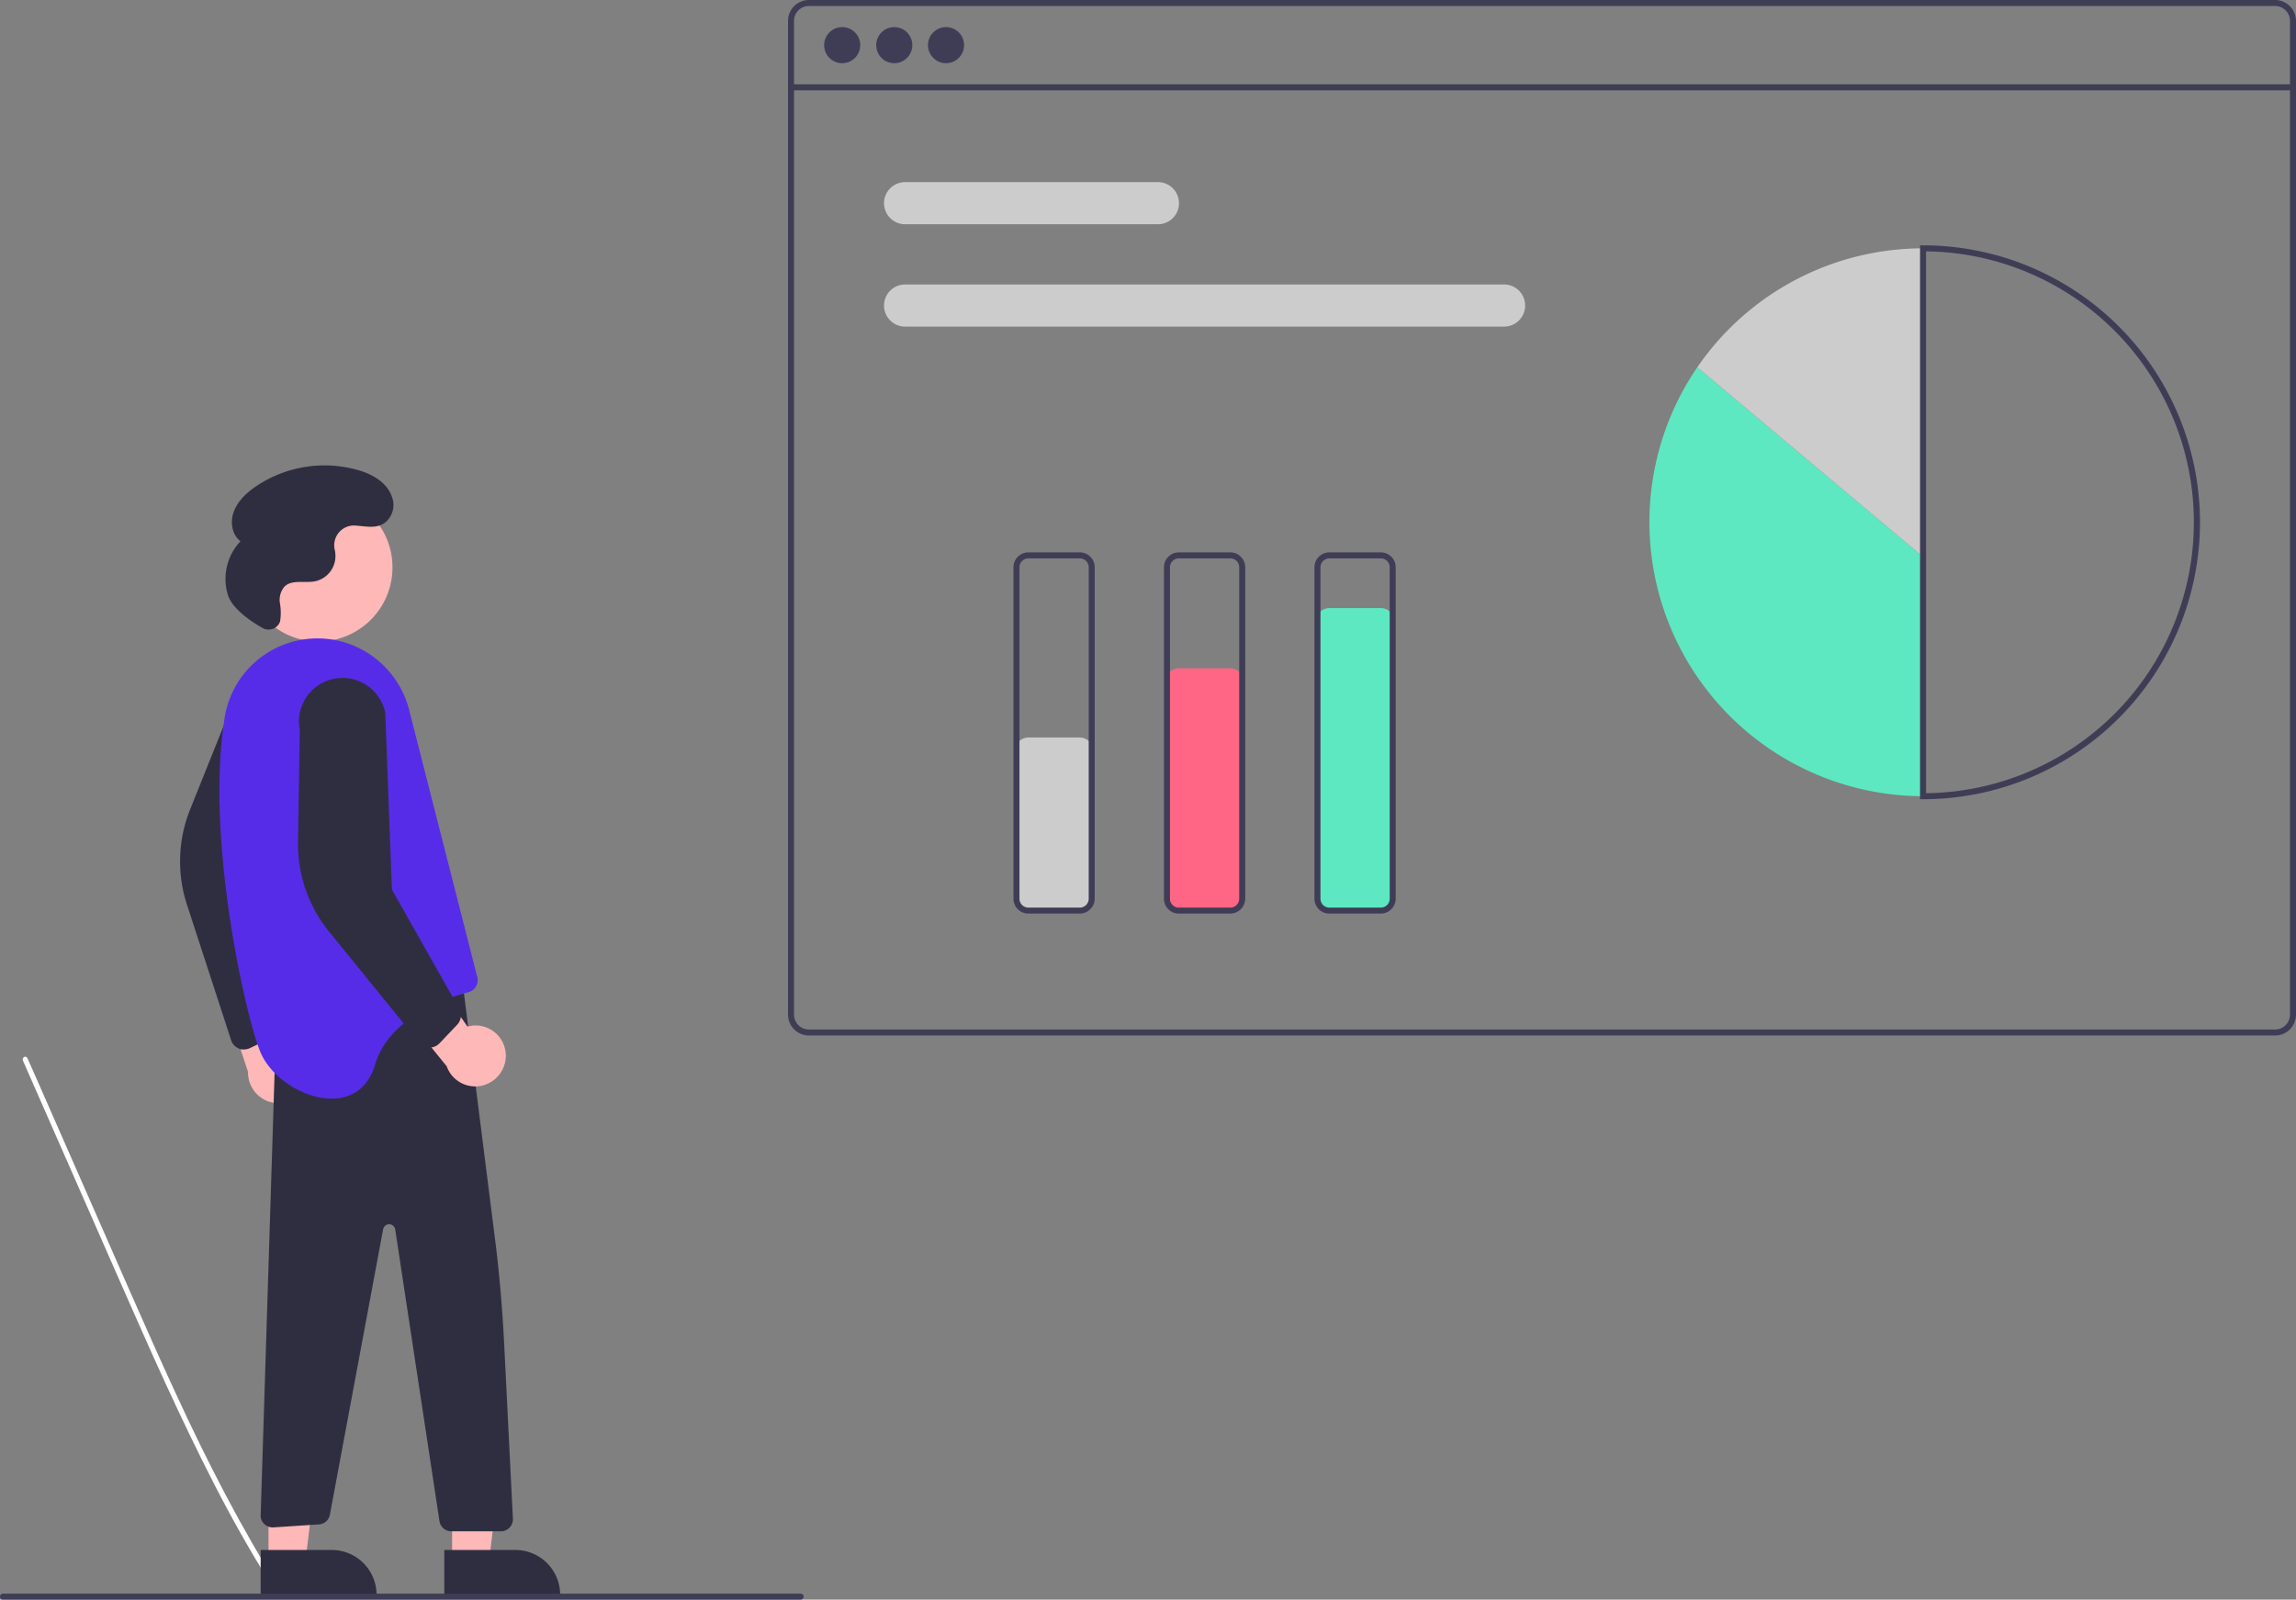 <?xml version="1.0" encoding="utf-8"?>
<svg xmlns="http://www.w3.org/2000/svg" width="762.801" height="531.4" viewBox="0 0 762.801 531.4">
  <rect x="0" y="0" width="762.801" height="531.4" fill="#808080" stroke="none"/>
  <g id="dashboard" transform="translate(-10.1)">
    <path id="Tracé_12842" data-name="Tracé 12842" d="M17.7,352.3l16,36.4,16,36.4c5.1,11.5,10.1,23,15.4,34.5,5.2,11.3,10.6,22.6,16.3,33.7s11.8,21.9,18.4,32.5c.8,1.3,1.7,2.6,2.5,3.9.6.9,2,.1,1.4-.8C97,518.3,90.8,507.5,85,496.5s-11.3-22.3-16.5-33.6c-5.3-11.4-10.3-22.8-15.4-34.3-5.3-12.1-10.6-24.2-15.9-36.2L21.2,356l-2-4.5c-.5-1-1.9-.2-1.5.8Z" fill="#fff"/>
    <path id="Tracé_12843" data-name="Tracé 12843" d="M765.9,0h-487a6.957,6.957,0,0,0-7,7V337a6.957,6.957,0,0,0,7,7h487a6.957,6.957,0,0,0,7-7V7A6.957,6.957,0,0,0,765.9,0Zm5,337a4.951,4.951,0,0,1-5,5h-487a4.951,4.951,0,0,1-5-5V7a4.951,4.951,0,0,1,5-5h487a4.951,4.951,0,0,1,5,5Z" fill="#3f3d56"/>
    <rect id="Rectangle_2885" data-name="Rectangle 2885" width="499" height="2" transform="translate(272.9 28)" fill="#3f3d56"/>
    <circle id="Ellipse_1731" data-name="Ellipse 1731" cx="6" cy="6" r="6" transform="translate(283.9 9)" fill="#3f3d56"/>
    <circle id="Ellipse_1732" data-name="Ellipse 1732" cx="6" cy="6" r="6" transform="translate(301.2 9)" fill="#3f3d56"/>
    <circle id="Ellipse_1733" data-name="Ellipse 1733" cx="6" cy="6" r="6" transform="translate(318.4 9)" fill="#3f3d56"/>
    <path id="Tracé_12844" data-name="Tracé 12844" d="M394.8,74.5h-84a7,7,0,0,1,0-14h84a7,7,0,0,1,0,14Z" fill="#ccc"/>
    <path id="Tracé_12845" data-name="Tracé 12845" d="M509.8,108.5h-199a7,7,0,0,1,0-14h199a7,7,0,0,1,0,14Z" fill="#ccc"/>
    <path id="Tracé_12846" data-name="Tracé 12846" d="M574,122a91.07,91.07,0,0,0,75.1,142.5V185.1Z" fill="#5de8c1"/>
    <path id="Tracé_12847" data-name="Tracé 12847" d="M649,82.5A90.907,90.907,0,0,0,574,122l75,63Z" fill="#ccc"/>
    <path id="Tracé_12848" data-name="Tracé 12848" d="M649,265.5h-1V81.5h1a92,92,0,0,1,0,184Zm1-182v180a90.006,90.006,0,0,0,0-180Z" fill="#3f3d56"/>
    <path id="Tracé_12849" data-name="Tracé 12849" d="M368.8,303h-17a4.481,4.481,0,0,1-4.5-4.5v-49a4.481,4.481,0,0,1,4.5-4.5h17a4.481,4.481,0,0,1,4.5,4.5v49A4.481,4.481,0,0,1,368.8,303Z" fill="#ccc"/>
    <path id="Tracé_12850" data-name="Tracé 12850" d="M418.8,303h-17a4.481,4.481,0,0,1-4.5-4.5v-72a4.481,4.481,0,0,1,4.5-4.5h17a4.481,4.481,0,0,1,4.5,4.5v72A4.481,4.481,0,0,1,418.8,303Z" fill="#ff6584"/>
    <path id="Tracé_12851" data-name="Tracé 12851" d="M468.8,303h-17a4.481,4.481,0,0,1-4.5-4.5v-92a4.481,4.481,0,0,1,4.5-4.5h17a4.481,4.481,0,0,1,4.5,4.5v92A4.481,4.481,0,0,1,468.8,303Z" fill="#5de8c1"/>
    <path id="Tracé_12852" data-name="Tracé 12852" d="M368.8,303.5h-17a4.951,4.951,0,0,1-5-5v-110a4.951,4.951,0,0,1,5-5h17a4.951,4.951,0,0,1,5,5v110A5.015,5.015,0,0,1,368.8,303.5Zm-17-118a2.946,2.946,0,0,0-3,3v110a2.946,2.946,0,0,0,3,3h17a2.946,2.946,0,0,0,3-3v-110a2.946,2.946,0,0,0-3-3Z" fill="#3f3d56"/>
    <path id="Tracé_12853" data-name="Tracé 12853" d="M418.8,303.5h-17a4.951,4.951,0,0,1-5-5v-110a4.951,4.951,0,0,1,5-5h17a4.951,4.951,0,0,1,5,5v110A5.015,5.015,0,0,1,418.8,303.5Zm-17-118a2.946,2.946,0,0,0-3,3v110a2.946,2.946,0,0,0,3,3h17a2.946,2.946,0,0,0,3-3v-110a2.946,2.946,0,0,0-3-3Z" fill="#3f3d56"/>
    <path id="Tracé_12854" data-name="Tracé 12854" d="M468.8,303.5h-17a4.951,4.951,0,0,1-5-5v-110a4.951,4.951,0,0,1,5-5h17a4.951,4.951,0,0,1,5,5v110A5.015,5.015,0,0,1,468.8,303.5Zm-17-118a2.946,2.946,0,0,0-3,3v110a2.946,2.946,0,0,0,3,3h17a2.946,2.946,0,0,0,3-3v-110a2.946,2.946,0,0,0-3-3Z" fill="#3f3d56"/>
    <path id="Tracé_12855" data-name="Tracé 12855" d="M112.4,359a10.092,10.092,0,0,0-7-12.4,5.546,5.546,0,0,0-1.7-.3L95,311.6,82.4,325.3l10.1,30.8a10.225,10.225,0,0,0,9.9,10.4,10.1,10.1,0,0,0,10-7.5Z" fill="#ffb8b8"/>
    <path id="Tracé_12856" data-name="Tracé 12856" d="M89.4,348.3a4.447,4.447,0,0,1-2.5-2.7L72.5,301.4a46.337,46.337,0,0,1,.8-32.6l13.8-34.4a14.5,14.5,0,0,1,28.6,4.8h0L96.6,294.8l6.7,45.2a4.436,4.436,0,0,1-2.5,4.5l-7.7,3.7a4.972,4.972,0,0,1-2.7.4A1.689,1.689,0,0,1,89.4,348.3Z" fill="#2f2e41"/>
    <path id="Tracé_12857" data-name="Tracé 12857" d="M160.3,518.4h12.3l5.8-47.2H160.3Z" fill="#ffb8b8"/>
    <path id="Tracé_12858" data-name="Tracé 12858" d="M196.2,529.8H157.7V514.9h23.6a14.873,14.873,0,0,1,14.9,14.9Z" fill="#2f2e41"/>
    <path id="Tracé_12859" data-name="Tracé 12859" d="M99.3,518.4h12.3l5.8-47.2H99.3Z" fill="#ffb8b8"/>
    <path id="Tracé_12860" data-name="Tracé 12860" d="M135.2,529.8H96.7V514.9h23.6a14.873,14.873,0,0,1,14.9,14.9Z" fill="#2f2e41"/>
    <path id="Tracé_12861" data-name="Tracé 12861" d="M163.7,325.7l10.8,85.4c1.5,11.7,2.5,23.5,3.1,35.3l2.9,58.1a4.017,4.017,0,0,1-3.8,4.2H160.1a3.992,3.992,0,0,1-4-3.4l-14.7-96.9a2.1,2.1,0,0,0-2.3-1.7,2.145,2.145,0,0,0-1.7,1.6l-17.7,94.9a3.926,3.926,0,0,1-3.6,3.2l-15.1,1a4.02,4.02,0,0,1-4.3-3.7v-.4l4.9-155.6Z" fill="#2f2e41"/>
    <circle id="Ellipse_1734" data-name="Ellipse 1734" cx="24.6" cy="24.6" r="24.6" transform="translate(91.3 163.9)" fill="#ffb8b8"/>
    <path id="Tracé_12862" data-name="Tracé 12862" d="M96.7,349.7c6,14,32,24,38,4,4.6-15.5,23-22,31.1-24.1a4.113,4.113,0,0,0,2.9-4.9l-22.7-89a31.639,31.639,0,0,0-21.1-22.2A31.23,31.23,0,0,0,84.8,238a138.6,138.6,0,0,0-1.6,15.8C81.4,293.1,92.7,340.5,96.7,349.7Z" fill="#572ce8"/>
    <path id="Tracé_12863" data-name="Tracé 12863" d="M178.1,349.7a10.073,10.073,0,0,0-11-9c-.6.1-1.2.2-1.7.3l-20.5-29.3L138,329l20.5,25.2a10.055,10.055,0,0,0,12.9,6.1,10.2,10.2,0,0,0,6.7-10.6Z" fill="#ffb8b8"/>
    <path id="Tracé_12864" data-name="Tracé 12864" d="M152.7,348a4.22,4.22,0,0,1-3.3-1.6l-29.3-36.1a46.149,46.149,0,0,1-11-30.7l.6-37a14.493,14.493,0,1,1,28.4-5.8h0l2.2,58.7,22.5,39.8a4.586,4.586,0,0,1-.8,5.1l-5.9,6.2a4.471,4.471,0,0,1-3.4,1.4Z" fill="#2f2e41"/>
    <path id="Tracé_12865" data-name="Tracé 12865" d="M97.3,208.6a4.04,4.04,0,0,0,5.5-1.4,3,3,0,0,0,.4-1v-.1a18.171,18.171,0,0,0-.1-5.7,6.87,6.87,0,0,1,1.4-5.4c2.4-2.6,6.7-1.2,10.3-1.9a8.573,8.573,0,0,0,6.7-9.3,5.019,5.019,0,0,0-.2-1.2,6.581,6.581,0,0,1,5.1-7.9,5.462,5.462,0,0,1,1.8-.1c3.5.2,7.4,1.3,10.3-1.4a7.557,7.557,0,0,0,1.8-8.2c-1.7-4.8-6.4-7.4-11.1-8.8a40.744,40.744,0,0,0-34.4,5.6c-3,2.1-5.7,4.7-7,8.1s-.7,7.7,2.2,9.9a18.194,18.194,0,0,0-4.2,17.8C87.2,202.3,93.9,206.7,97.3,208.6Z" fill="#2f2e41"/>
    <path id="Tracé_12866" data-name="Tracé 12866" d="M276.1,531.4H11.1a1,1,0,1,1,0-2h265a1,1,0,0,1,0,2Z" fill="#3f3d56"/>
  </g>
</svg>
